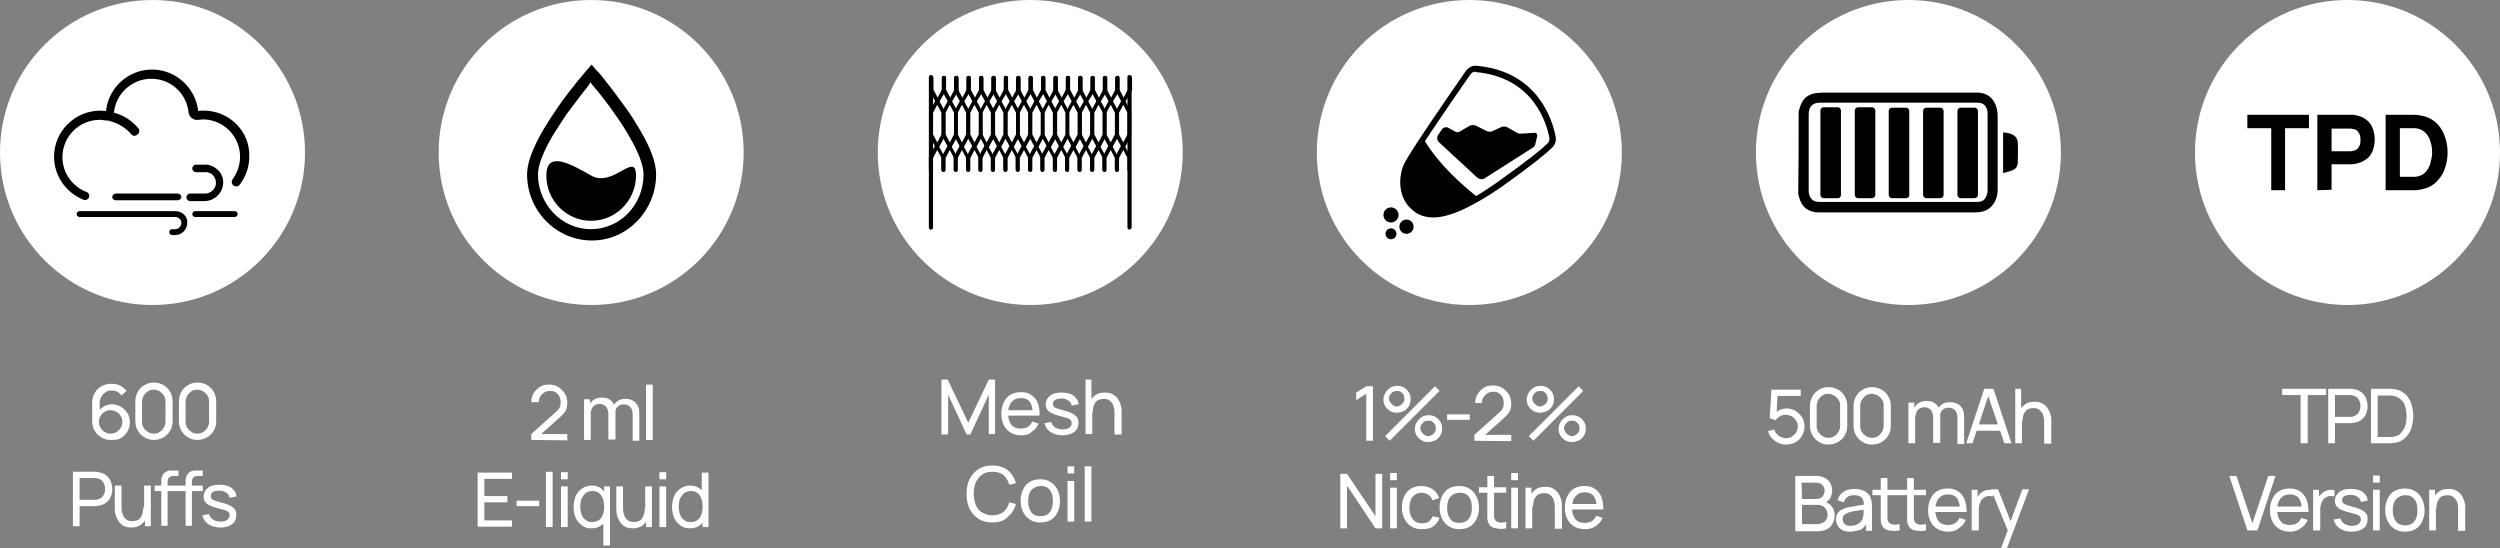 <?xml version="1.0" encoding="utf-8"?>
<!-- Generator: Adobe Illustrator 25.2.3, SVG Export Plug-In . SVG Version: 6.00 Build 0)  -->
<svg version="1.1" id="图层_1" xmlns="http://www.w3.org/2000/svg" xmlns:xlink="http://www.w3.org/1999/xlink" x="0px" y="0px"
	 viewBox="0 0 596.7 130.9" style="enable-background:new 0 0 596.7 130.9;" xml:space="preserve">
<rect x="0" y="0" width="596.7" height="130.9" fill="#808080" stroke="none"/>
<style type="text/css">
	.st0{fill:#FFFFFF;}
</style>
<g>
	<g>
		<path class="st0" d="M224.7,103.6v-13h1.5l4.9,10.3l4.9-10.3h1.5v13H236v-9.4l-4.4,9.5h-0.9l-4.4-9.5v9.5h-1.6V103.6z"/>
		<path class="st0" d="M243.8,103.9c-1,0-1.8-0.2-2.5-0.6s-1.3-1-1.7-1.8c-0.4-0.8-0.6-1.6-0.6-2.7s0.2-2,0.6-2.8s0.9-1.4,1.6-1.8
			s1.5-0.6,2.5-0.6s1.8,0.2,2.5,0.7s1.2,1.1,1.5,1.9s0.5,1.8,0.4,3h-1.6v-0.6c0-1.2-0.3-2.1-0.7-2.7c-0.5-0.6-1.2-0.9-2.1-0.9
			c-1,0-1.7,0.3-2.3,1c-0.5,0.6-0.8,1.5-0.8,2.7c0,1.1,0.3,2,0.8,2.7c0.5,0.6,1.3,0.9,2.2,0.9c0.6,0,1.2-0.1,1.7-0.4
			s0.8-0.7,1.1-1.3l1.5,0.5c-0.4,0.9-0.9,1.5-1.7,2C245.6,103.7,244.8,103.9,243.8,103.9z M240.2,99.2v-1.3h7.2v1.3H240.2z"/>
		<path class="st0" d="M253.6,103.9c-1.2,0-2.1-0.3-2.9-0.8c-0.7-0.5-1.2-1.2-1.4-2.1l1.6-0.3c0.1,0.5,0.4,0.9,0.9,1.3
			c0.5,0.3,1.1,0.5,1.8,0.5c0.7,0,1.2-0.1,1.6-0.4s0.6-0.7,0.6-1.1c0-0.3-0.1-0.5-0.2-0.7s-0.4-0.3-0.8-0.5c-0.4-0.1-1-0.3-1.8-0.5
			c-0.9-0.2-1.5-0.5-2-0.7s-0.8-0.5-1.1-0.9c-0.2-0.3-0.3-0.7-0.3-1.2c0-0.6,0.2-1.1,0.5-1.5s0.7-0.8,1.3-1c0.6-0.2,1.2-0.3,2-0.3
			c0.7,0,1.4,0.1,2,0.3c0.6,0.2,1.1,0.6,1.4,1c0.4,0.4,0.6,0.9,0.6,1.5l-1.6,0.3c-0.1-0.5-0.3-0.9-0.8-1.2c-0.4-0.3-1-0.5-1.6-0.5
			s-1.1,0.1-1.5,0.3c-0.4,0.2-0.6,0.6-0.6,1c0,0.2,0.1,0.4,0.2,0.6s0.4,0.3,0.8,0.5c0.4,0.1,1,0.3,1.7,0.5c0.9,0.2,1.5,0.5,2,0.7
			c0.5,0.3,0.8,0.6,1.1,0.9c0.2,0.3,0.3,0.8,0.3,1.3c0,0.9-0.3,1.7-1,2.2C255.7,103.6,254.8,103.9,253.6,103.9z"/>
		<path class="st0" d="M259.1,103.6v-13h1.4v7.2h0.2v5.8H259.1z M266,103.6v-4.9c0-0.5,0-0.9-0.1-1.3s-0.2-0.8-0.4-1.1
			c-0.2-0.3-0.5-0.6-0.8-0.8c-0.3-0.2-0.8-0.3-1.3-0.3c-0.4,0-0.8,0.1-1.1,0.2c-0.3,0.1-0.6,0.3-0.8,0.6c-0.2,0.3-0.4,0.6-0.5,1
			s-0.2,0.9-0.2,1.5l-1.1-0.3c0-0.9,0.2-1.8,0.5-2.4c0.3-0.7,0.8-1.2,1.4-1.6s1.3-0.5,2.2-0.5c0.6,0,1.2,0.1,1.6,0.3
			c0.4,0.2,0.8,0.5,1.1,0.8s0.5,0.7,0.7,1.1s0.3,0.8,0.4,1.2c0.1,0.4,0.1,0.8,0.1,1.2v5.4H266V103.6z"/>
		<path class="st0" d="M236.8,124.7c-1.3,0-2.4-0.3-3.3-0.9s-1.6-1.4-2.1-2.4s-0.7-2.2-0.7-3.5s0.2-2.5,0.7-3.5s1.2-1.8,2.1-2.4
			s2-0.9,3.3-0.9c1.5,0,2.7,0.4,3.7,1.1c1,0.8,1.6,1.8,2,3.1l-1.6,0.4c-0.3-1-0.7-1.7-1.4-2.3c-0.7-0.6-1.6-0.8-2.7-0.8
			c-1,0-1.8,0.2-2.4,0.7c-0.6,0.4-1.1,1-1.5,1.8c-0.3,0.8-0.5,1.7-0.5,2.7s0.2,1.9,0.5,2.7c0.3,0.8,0.8,1.4,1.5,1.8s1.5,0.7,2.4,0.7
			c1.1,0,2-0.3,2.7-0.8c0.7-0.6,1.1-1.3,1.4-2.3l1.6,0.4c-0.4,1.3-1,2.3-2,3.1C239.6,124.4,238.3,124.7,236.8,124.7z"/>
		<path class="st0" d="M248.3,124.7c-1,0-1.8-0.2-2.5-0.7c-0.7-0.4-1.2-1-1.6-1.8s-0.6-1.7-0.6-2.7s0.2-1.9,0.6-2.7
			c0.4-0.8,0.9-1.4,1.6-1.8s1.5-0.6,2.5-0.6s1.8,0.2,2.5,0.7c0.7,0.4,1.2,1,1.6,1.8s0.6,1.7,0.6,2.7s-0.2,1.9-0.6,2.7
			c-0.4,0.8-0.9,1.4-1.6,1.8S249.3,124.7,248.3,124.7z M248.3,123.2c1,0,1.8-0.3,2.3-1s0.7-1.5,0.7-2.6s-0.2-2-0.7-2.6
			c-0.5-0.7-1.2-1-2.2-1c-0.7,0-1.2,0.2-1.7,0.5c-0.4,0.3-0.8,0.7-1,1.3c-0.2,0.5-0.3,1.2-0.3,1.9c0,1.1,0.3,2,0.8,2.6
			C246.6,122.9,247.3,123.2,248.3,123.2z"/>
		<path class="st0" d="M254.8,113v-1.7h1.6v1.7H254.8z M254.8,124.5v-9.7h1.6v9.7H254.8z"/>
		<path class="st0" d="M258.9,124.5v-13.2h1.6v13.2H258.9z"/>
	</g>
	<g>
		<circle class="st0" cx="245.9" cy="36.4" r="36.4"/>
		<g>
			<g>
				<g>
					<path d="M222.2,54.8c-0.3,0-0.5-0.2-0.5-0.5V18.4c0-0.3,0.2-0.5,0.5-0.5s0.5,0.2,0.5,0.5v35.9
						C222.7,54.6,222.5,54.8,222.2,54.8z"/>
				</g>
				<g>
					<g>
						<path d="M223.7,35.9l-1.9-3.5v-5.7l1.9-3.5l1.9,3.5v5.7L223.7,35.9z M222.7,32.1l1,1.9l1-1.9v-5.2l-1-1.9l-1,1.9V32.1z"/>
					</g>
					<g>
						<path d="M223.7,25.1l-1.9-3.5v-3c0-0.3,0.2-0.5,0.5-0.5s0.5,0.2,0.5,0.5v2.8l1,1.9l1-1.9v-2.8c0-0.3,0.2-0.5,0.5-0.5
							s0.5,0.2,0.5,0.5v3L223.7,25.1z"/>
					</g>
					<g>
						<path d="M225.2,41c-0.3,0-0.5-0.2-0.5-0.5v-2.8l-1-1.9l-1,1.9v2.8c0,0.3-0.2,0.5-0.5,0.5s-0.5-0.2-0.5-0.5v-3l1.9-3.5l1.9,3.5
							v3C225.7,40.8,225.5,41,225.2,41z"/>
					</g>
					<g>
						<path d="M226.7,35.9l-1.9-3.5v-5.7l1.9-3.5l1.9,3.5v5.7L226.7,35.9z M225.7,32.1l1,1.9l1-1.9v-5.2l-1-1.9l-1,1.9V32.1z"/>
					</g>
					<g>
						<path d="M226.7,25.1l-1.9-3.5v-3c0-0.3,0.2-0.5,0.5-0.5s0.5,0.2,0.5,0.5v2.8l1,1.9l1-1.9v-2.8c0-0.3,0.2-0.5,0.5-0.5
							s0.5,0.2,0.5,0.5v3L226.7,25.1z"/>
					</g>
					<g>
						<path d="M228.2,41c-0.3,0-0.5-0.2-0.5-0.5v-2.8l-1-1.9l-1,1.9v2.8c0,0.3-0.2,0.5-0.5,0.5s-0.5-0.2-0.5-0.5v-3l1.9-3.5l1.9,3.5
							v3C228.6,40.8,228.4,41,228.2,41z"/>
					</g>
					<g>
						<path d="M229.6,35.9l-1.9-3.5v-5.7l1.9-3.5l1.9,3.5v5.7L229.6,35.9z M228.6,32.1l1,1.9l1-1.9v-5.2l-1-1.9l-1,1.9V32.1z"/>
					</g>
					<g>
						<path d="M229.6,25.1l-1.9-3.5v-3c0-0.3,0.2-0.5,0.5-0.5s0.5,0.2,0.5,0.5v2.8l1,1.9l1-1.9v-2.8c0-0.3,0.2-0.5,0.5-0.5
							s0.5,0.2,0.5,0.5v3L229.6,25.1z"/>
					</g>
					<g>
						<path d="M231.1,41c-0.3,0-0.5-0.2-0.5-0.5v-2.8l-1-1.9l-1,1.9v2.8c0,0.3-0.2,0.5-0.5,0.5s-0.5-0.2-0.5-0.5v-3l1.9-3.5l1.9,3.5
							v3C231.6,40.8,231.4,41,231.1,41z"/>
					</g>
					<g>
						<path d="M232.6,35.9l-1.9-3.5v-5.7l1.9-3.5l1.9,3.5v5.7L232.6,35.9z M231.6,32.1l1,1.9l1-1.9v-5.2l-1-1.9l-1,1.9V32.1z"/>
					</g>
					<g>
						<path d="M232.6,25.1l-1.9-3.5v-3c0-0.3,0.2-0.5,0.5-0.5s0.5,0.2,0.5,0.5v2.8l1,1.9l1-1.9v-2.8c0-0.3,0.2-0.5,0.5-0.5
							s0.5,0.2,0.5,0.5v3L232.6,25.1z"/>
					</g>
					<g>
						<path d="M234.1,41c-0.3,0-0.5-0.2-0.5-0.5v-2.8l-1-1.9l-1,1.9v2.8c0,0.3-0.2,0.5-0.5,0.5s-0.5-0.2-0.5-0.5v-3l1.9-3.5l1.9,3.5
							v3C234.5,40.8,234.3,41,234.1,41z"/>
					</g>
					<g>
						<path d="M235.6,35.9l-1.9-3.5v-5.7l1.9-3.5l1.9,3.5v5.7L235.6,35.9z M234.5,32.1l1,1.9l1-1.9v-5.2l-1-1.9l-1,1.9V32.1z"/>
					</g>
					<g>
						<path d="M235.6,25.1l-1.9-3.5v-3c0-0.3,0.2-0.5,0.5-0.5s0.5,0.2,0.5,0.5v2.8l1,1.9l1-1.9v-2.8c0-0.3,0.2-0.5,0.5-0.5
							s0.5,0.2,0.5,0.5v3L235.6,25.1z"/>
					</g>
					<g>
						<path d="M237,41c-0.3,0-0.5-0.2-0.5-0.5v-2.8l-1-1.9l-1,1.9v2.8c0,0.3-0.2,0.5-0.5,0.5s-0.5-0.2-0.5-0.5v-3l1.9-3.5l1.9,3.5v3
							C237.5,40.8,237.3,41,237,41z"/>
					</g>
					<g>
						<path d="M238.5,35.9l-1.9-3.5v-5.7l1.9-3.5l1.9,3.5v5.7L238.5,35.9z M237.5,32.1l1,1.9l1-1.9v-5.2l-1-1.9l-1,1.9V32.1z"/>
					</g>
					<g>
						<path d="M238.5,25.1l-1.9-3.5v-3c0-0.3,0.2-0.5,0.5-0.5s0.5,0.2,0.5,0.5v2.8l1,1.9l1-1.9v-2.8c0-0.3,0.2-0.5,0.5-0.5
							s0.5,0.2,0.5,0.5v3L238.5,25.1z"/>
					</g>
					<g>
						<path d="M240,41c-0.3,0-0.5-0.2-0.5-0.5v-2.8l-1-1.9l-1,1.9v2.8c0,0.3-0.2,0.5-0.5,0.5s-0.5-0.2-0.5-0.5v-3l1.9-3.5l1.9,3.5v3
							C240.5,40.8,240.2,41,240,41z"/>
					</g>
					<g>
						<path d="M241.5,35.9l-1.9-3.5v-5.7l1.9-3.5l1.9,3.5v5.7L241.5,35.9z M240.5,32.1l1,1.9l1-1.9v-5.2l-1-1.9l-1,1.9V32.1z"/>
					</g>
					<g>
						<path d="M241.5,25.1l-1.9-3.5v-3c0-0.3,0.2-0.5,0.5-0.5s0.5,0.2,0.5,0.5v2.8l1,1.9l1-1.9v-2.8c0-0.3,0.2-0.5,0.5-0.5
							s0.5,0.2,0.5,0.5v3L241.5,25.1z"/>
					</g>
					<g>
						<path d="M243,41c-0.3,0-0.5-0.2-0.5-0.5v-2.8l-1-1.9l-1,1.9v2.8c0,0.3-0.2,0.5-0.5,0.5s-0.5-0.2-0.5-0.5v-3l1.9-3.5l1.9,3.5v3
							C243.4,40.8,243.2,41,243,41z"/>
					</g>
					<g>
						<path d="M244.4,35.9l-1.9-3.5v-5.7l1.9-3.5l1.9,3.5v5.7L244.4,35.9z M243.4,32.1l1,1.9l1-1.9v-5.2l-1-1.9l-1,1.9V32.1z"/>
					</g>
					<g>
						<path d="M244.4,25.1l-1.9-3.5v-3c0-0.3,0.2-0.5,0.5-0.5s0.5,0.2,0.5,0.5v2.8l1,1.9l1-1.9v-2.8c0-0.3,0.2-0.5,0.5-0.5
							s0.5,0.2,0.5,0.5v3L244.4,25.1z"/>
					</g>
					<g>
						<path d="M245.9,41c-0.3,0-0.5-0.2-0.5-0.5v-2.8l-1-1.9l-1,1.9v2.8c0,0.3-0.2,0.5-0.5,0.5s-0.5-0.2-0.5-0.5v-3l1.9-3.5l1.9,3.5
							v3C246.4,40.8,246.2,41,245.9,41z"/>
					</g>
					<g>
						<path d="M247.4,35.9l-1.9-3.5v-5.7l1.9-3.5l1.9,3.5v5.7L247.4,35.9z M246.4,32.1l1,1.9l1-1.9v-5.2l-1-1.9l-1,1.9V32.1z"/>
					</g>
					<g>
						<path d="M247.4,25.1l-1.9-3.5v-3c0-0.3,0.2-0.5,0.5-0.5s0.5,0.2,0.5,0.5v2.8l1,1.9l1-1.9v-2.8c0-0.3,0.2-0.5,0.5-0.5
							s0.5,0.2,0.5,0.5v3L247.4,25.1z"/>
					</g>
					<g>
						<path d="M248.9,41c-0.3,0-0.5-0.2-0.5-0.5v-2.8l-1-1.9l-1,1.9v2.8c0,0.3-0.2,0.5-0.5,0.5s-0.5-0.2-0.5-0.5v-3l1.9-3.5l1.9,3.5
							v3C249.3,40.8,249.1,41,248.9,41z"/>
					</g>
					<g>
						<path d="M250.4,35.9l-1.9-3.5v-5.7l1.9-3.5l1.9,3.5v5.7L250.4,35.9z M249.3,32.1l1,1.9l1-1.9v-5.2l-1-1.9l-1,1.9V32.1z"/>
					</g>
					<g>
						<path d="M250.4,25.1l-1.9-3.5v-3c0-0.3,0.2-0.5,0.5-0.5s0.5,0.2,0.5,0.5v2.8l1,1.9l1-1.9v-2.8c0-0.3,0.2-0.5,0.5-0.5
							s0.5,0.2,0.5,0.5v3L250.4,25.1z"/>
					</g>
					<g>
						<path d="M251.8,41c-0.3,0-0.5-0.2-0.5-0.5v-2.8l-1-1.9l-1,1.9v2.8c0,0.3-0.2,0.5-0.5,0.5s-0.5-0.2-0.5-0.5v-3l1.9-3.5l1.9,3.5
							v3C252.3,40.8,252.1,41,251.8,41z"/>
					</g>
					<g>
						<path d="M253.3,35.9l-1.9-3.5v-5.7l1.9-3.5l1.9,3.5v5.7L253.3,35.9z M252.3,32.1l1,1.9l1-1.9v-5.2l-1-1.9l-1,1.9V32.1z"/>
					</g>
					<g>
						<path d="M253.3,25.1l-1.9-3.5v-3c0-0.3,0.2-0.5,0.5-0.5s0.5,0.2,0.5,0.5v2.8l1,1.9l1-1.9v-2.8c0-0.3,0.2-0.5,0.5-0.5
							s0.5,0.2,0.5,0.5v3L253.3,25.1z"/>
					</g>
					<g>
						<path d="M254.8,41c-0.3,0-0.5-0.2-0.5-0.5v-2.8l-1-1.9l-1,1.9v2.8c0,0.3-0.2,0.5-0.5,0.5s-0.5-0.2-0.5-0.5v-3l1.9-3.5l1.9,3.5
							v3C255.2,40.8,255,41,254.8,41z"/>
					</g>
					<g>
						<path d="M256.3,35.9l-1.9-3.5v-5.7l1.9-3.5l1.9,3.5v5.7L256.3,35.9z M255.2,32.1l1,1.9l1-1.9v-5.2l-1-1.9l-1,1.9V32.1z"/>
					</g>
					<g>
						<path d="M256.3,25.1l-1.9-3.5v-3c0-0.3,0.2-0.5,0.5-0.5s0.5,0.2,0.5,0.5v2.8l1,1.9l1-1.9v-2.8c0-0.3,0.2-0.5,0.5-0.5
							s0.5,0.2,0.5,0.5v3L256.3,25.1z"/>
					</g>
					<g>
						<path d="M257.7,41c-0.3,0-0.5-0.2-0.5-0.5v-2.8l-1-1.9l-1,1.9v2.8c0,0.3-0.2,0.5-0.5,0.5s-0.5-0.2-0.5-0.5v-3l1.9-3.5l1.9,3.5
							v3C258.2,40.8,258,41,257.7,41z"/>
					</g>
					<g>
						<path d="M259.2,35.9l-1.9-3.5v-5.7l1.9-3.5l1.9,3.5v5.7L259.2,35.9z M258.2,32.1l1,1.9l1-1.9v-5.2l-1-1.9l-1,1.9V32.1z"/>
					</g>
					<g>
						<path d="M259.2,25.1l-1.9-3.5v-3c0-0.3,0.2-0.5,0.5-0.5s0.5,0.2,0.5,0.5v2.8l1,1.9l1-1.9v-2.8c0-0.3,0.2-0.5,0.5-0.5
							s0.5,0.2,0.5,0.5v3L259.2,25.1z"/>
					</g>
					<g>
						<path d="M260.7,41c-0.3,0-0.5-0.2-0.5-0.5v-2.8l-1-1.9l-1,1.9v2.8c0,0.3-0.2,0.5-0.5,0.5s-0.5-0.2-0.5-0.5v-3l1.9-3.5l1.9,3.5
							v3C261.2,40.8,261,41,260.7,41z"/>
					</g>
					<g>
						<path d="M262.2,35.9l-1.9-3.5v-5.7l1.9-3.5l1.9,3.5v5.7L262.2,35.9z M261.2,32.1l1,1.9l1-1.9v-5.2l-1-1.9l-1,1.9V32.1z"/>
					</g>
					<g>
						<path d="M262.2,25.1l-1.9-3.5v-3c0-0.3,0.2-0.5,0.5-0.5s0.5,0.2,0.5,0.5v2.8l1,1.9l1-1.9v-2.8c0-0.3,0.2-0.5,0.5-0.5
							s0.5,0.2,0.5,0.5v3L262.2,25.1z"/>
					</g>
					<g>
						<path d="M263.7,41c-0.3,0-0.5-0.2-0.5-0.5v-2.8l-1-1.9l-1,1.9v2.8c0,0.3-0.2,0.5-0.5,0.5s-0.5-0.2-0.5-0.5v-3l1.9-3.5l1.9,3.5
							v3C264.1,40.8,263.9,41,263.7,41z"/>
					</g>
					<g>
						<path d="M265.1,35.9l-1.9-3.5v-5.7l1.9-3.5l1.9,3.5v5.7L265.1,35.9z M264.1,32.1l1,1.9l1-1.9v-5.2l-1-1.9l-1,1.9V32.1z"/>
					</g>
					<g>
						<path d="M265.1,25.1l-1.9-3.5v-3c0-0.3,0.2-0.5,0.5-0.5s0.5,0.2,0.5,0.5v2.8l1,1.9l1-1.9v-2.8c0-0.3,0.2-0.5,0.5-0.5
							s0.5,0.2,0.5,0.5v3L265.1,25.1z"/>
					</g>
					<g>
						<path d="M266.6,41c-0.3,0-0.5-0.2-0.5-0.5v-2.8l-1-1.9l-1,1.9v2.8c0,0.3-0.2,0.5-0.5,0.5s-0.5-0.2-0.5-0.5v-3L265,34l1.9,3.5
							v3C267.1,40.8,266.9,41,266.6,41z"/>
					</g>
					<g>
						<path d="M268.1,35.9l-1.9-3.5v-5.7l1.9-3.5l1.9,3.5v5.7L268.1,35.9z M267.1,32.1l1,1.9l1-1.9v-5.2l-1-1.9l-1,1.9V32.1z"/>
					</g>
					<g>
						<path d="M268.1,25.1l-1.9-3.5v-3c0-0.3,0.2-0.5,0.5-0.5s0.5,0.2,0.5,0.5v2.8l1,1.9l1-1.9v-2.8c0-0.3,0.2-0.5,0.5-0.5
							s0.5,0.2,0.5,0.5v3L268.1,25.1z"/>
					</g>
					<g>
						<path d="M269.6,41c-0.3,0-0.5-0.2-0.5-0.5v-2.8l-1-1.9l-1,1.9v2.8c0,0.3-0.2,0.5-0.5,0.5s-0.5-0.2-0.5-0.5v-3L268,34l1.9,3.5
							v3C270,40.8,269.8,41,269.6,41z"/>
					</g>
				</g>
			</g>
			<g>
				<path d="M269.6,54.8c-0.3,0-0.5-0.2-0.5-0.5V18.4c0-0.3,0.2-0.5,0.5-0.5s0.5,0.2,0.5,0.5v35.9C270,54.6,269.8,54.8,269.6,54.8z"
					/>
			</g>
		</g>
	</g>
	<g>
		<path class="st0" d="M426.3,106.1c-0.7,0-1.3-0.1-1.9-0.4c-0.6-0.3-1.1-0.7-1.5-1.1s-0.7-1-0.9-1.7l1.5-0.4
			c0.1,0.4,0.3,0.8,0.6,1.1c0.3,0.3,0.6,0.6,1,0.7c0.4,0.2,0.8,0.3,1.2,0.3c0.5,0,1-0.1,1.4-0.4s0.8-0.6,1-1s0.4-0.9,0.4-1.4
			s-0.1-1-0.4-1.4c-0.3-0.4-0.6-0.8-1-1s-0.9-0.4-1.4-0.4c-0.6,0-1.1,0.1-1.5,0.4c-0.4,0.2-0.7,0.5-1,0.9l-1.4-0.5l0.4-6.8h7v1.5
			h-6.2l0.7-0.7l-0.3,5.4l-0.4-0.5c0.4-0.4,0.8-0.7,1.3-0.9c0.5-0.2,1-0.3,1.5-0.3c0.8,0,1.5,0.2,2.2,0.6c0.6,0.4,1.1,0.9,1.5,1.5
			s0.6,1.4,0.6,2.2c0,0.8-0.2,1.5-0.6,2.2c-0.4,0.7-0.9,1.2-1.6,1.6C427.9,105.9,427.1,106.1,426.3,106.1z"/>
		<path class="st0" d="M436.4,106.1c-0.8,0-1.6-0.2-2.2-0.6c-0.7-0.4-1.2-0.9-1.6-1.6c-0.4-0.7-0.6-1.4-0.6-2.2v-4.8
			c0-0.8,0.2-1.6,0.6-2.3c0.4-0.7,0.9-1.2,1.6-1.6c0.7-0.4,1.4-0.6,2.2-0.6s1.6,0.2,2.3,0.6s1.2,0.9,1.6,1.6
			c0.4,0.7,0.6,1.4,0.6,2.3v4.8c0,0.8-0.2,1.6-0.6,2.2c-0.4,0.7-0.9,1.2-1.6,1.6S437.3,106.1,436.4,106.1z M436.4,104.5
			c0.5,0,1-0.1,1.4-0.4c0.4-0.2,0.7-0.6,1-1c0.2-0.4,0.4-0.9,0.4-1.4v-4.9c0-0.5-0.1-1-0.4-1.4c-0.2-0.4-0.6-0.7-1-1
			c-0.4-0.2-0.9-0.4-1.4-0.4s-1,0.1-1.4,0.4c-0.4,0.2-0.7,0.6-1,1c-0.2,0.4-0.4,0.9-0.4,1.4v4.9c0,0.5,0.1,1,0.4,1.4
			c0.2,0.4,0.6,0.7,1,1C435.5,104.4,435.9,104.5,436.4,104.5z"/>
		<path class="st0" d="M446.8,106.1c-0.8,0-1.6-0.2-2.2-0.6c-0.7-0.4-1.2-0.9-1.6-1.6c-0.4-0.7-0.6-1.4-0.6-2.2v-4.8
			c0-0.8,0.2-1.6,0.6-2.3c0.4-0.7,0.9-1.2,1.6-1.6c0.7-0.4,1.4-0.6,2.2-0.6s1.6,0.2,2.3,0.6s1.2,0.9,1.6,1.6
			c0.4,0.7,0.6,1.4,0.6,2.3v4.8c0,0.8-0.2,1.6-0.6,2.2c-0.4,0.7-0.9,1.2-1.6,1.6C448.4,105.9,447.7,106.1,446.8,106.1z M446.8,104.5
			c0.5,0,1-0.1,1.4-0.4c0.4-0.2,0.7-0.6,1-1c0.2-0.4,0.4-0.9,0.4-1.4v-4.9c0-0.5-0.1-1-0.4-1.4c-0.2-0.4-0.6-0.7-1-1
			c-0.4-0.2-0.9-0.4-1.4-0.4s-1,0.1-1.4,0.4c-0.4,0.2-0.7,0.6-1,1c-0.2,0.4-0.4,0.9-0.4,1.4v4.9c0,0.5,0.1,1,0.4,1.4
			c0.2,0.4,0.6,0.7,1,1C445.9,104.4,446.3,104.5,446.8,104.5z"/>
		<path class="st0" d="M455.5,105.8v-9.7h1.4v2.6h0.2v7.1H455.5z M461.4,105.8v-6.2c0-0.7-0.2-1.3-0.6-1.8c-0.4-0.4-0.9-0.6-1.5-0.6
			s-1.1,0.2-1.5,0.6s-0.6,1-0.6,1.7l-0.8-0.5c0-0.6,0.2-1.2,0.5-1.7s0.7-0.9,1.2-1.2c0.5-0.3,1.1-0.4,1.8-0.4s1.2,0.1,1.7,0.4
			s0.9,0.7,1.1,1.2c0.3,0.5,0.4,1.1,0.4,1.8v6.6h-1.7V105.8z M467.2,105.8v-6.2c0-0.7-0.2-1.3-0.6-1.7c-0.4-0.4-0.9-0.6-1.5-0.6
			c-0.4,0-0.7,0.1-1,0.2c-0.3,0.2-0.6,0.4-0.8,0.8s-0.3,0.8-0.3,1.4l-0.9-0.3c0-0.7,0.1-1.3,0.4-1.8c0.3-0.5,0.7-0.9,1.2-1.2
			s1.1-0.4,1.8-0.4c1,0,1.8,0.3,2.4,0.9c0.6,0.6,0.9,1.4,0.9,2.5v6.6h-1.6V105.8z"/>
		<path class="st0" d="M469.3,105.8l4.3-13h2.2l4.3,13h-1.7l-4.1-12h0.5l-4,12H469.3z M471.4,102.8v-1.5h6.7v1.5H471.4z"/>
		<path class="st0" d="M481,105.8v-13h1.4v7.2h0.2v5.8H481z M487.9,105.8v-4.9c0-0.5,0-0.9-0.1-1.3s-0.2-0.8-0.4-1.1
			c-0.2-0.3-0.5-0.6-0.8-0.8c-0.3-0.2-0.8-0.3-1.3-0.3c-0.4,0-0.8,0.1-1.1,0.2s-0.6,0.3-0.8,0.6c-0.2,0.3-0.4,0.6-0.5,1
			s-0.2,0.9-0.2,1.5l-1.1-0.3c0-0.9,0.2-1.8,0.5-2.4c0.3-0.7,0.8-1.2,1.4-1.6c0.6-0.4,1.3-0.5,2.2-0.5c0.6,0,1.2,0.1,1.6,0.3
			c0.4,0.2,0.8,0.5,1.1,0.8s0.5,0.7,0.7,1.1s0.3,0.8,0.4,1.2c0.1,0.4,0.1,0.8,0.1,1.2v5.4h-1.7V105.8z"/>
		<path class="st0" d="M428.5,126.6v-13h5.1c0.8,0,1.4,0.2,2,0.5s1,0.7,1.3,1.3c0.3,0.5,0.4,1.1,0.4,1.7c0,0.7-0.2,1.3-0.5,1.9
			c-0.4,0.5-0.9,0.9-1.5,1.1v-0.4c0.8,0.2,1.5,0.6,1.9,1.2c0.5,0.6,0.7,1.3,0.7,2.1c0,0.8-0.2,1.4-0.5,2s-0.8,1-1.3,1.3
			c-0.6,0.3-1.3,0.5-2.1,0.5h-5.5V126.6z M430.1,119.1h3.4c0.4,0,0.7-0.1,1-0.2c0.3-0.2,0.6-0.4,0.7-0.7c0.2-0.3,0.3-0.7,0.3-1.1
			c0-0.6-0.2-1-0.6-1.4s-0.9-0.5-1.5-0.5H430L430.1,119.1L430.1,119.1z M430.1,125.1h3.6c0.5,0,0.9-0.1,1.3-0.3
			c0.4-0.2,0.7-0.4,0.9-0.8c0.2-0.3,0.3-0.7,0.3-1.2c0-0.4-0.1-0.8-0.3-1.2c-0.2-0.3-0.5-0.6-0.8-0.8c-0.4-0.2-0.8-0.3-1.2-0.3h-3.8
			V125.1z"/>
		<path class="st0" d="M441.5,126.9c-0.7,0-1.3-0.1-1.8-0.4s-0.9-0.6-1.1-1.1c-0.2-0.4-0.4-0.9-0.4-1.4s0.1-1,0.3-1.3
			c0.2-0.4,0.5-0.7,0.8-0.9s0.8-0.4,1.3-0.6c0.5-0.1,1-0.2,1.6-0.3c0.6-0.1,1.2-0.2,1.7-0.3s1.1-0.2,1.6-0.2l-0.6,0.3
			c0-0.9-0.2-1.5-0.5-1.9c-0.4-0.4-1-0.6-1.9-0.6c-0.6,0-1.1,0.1-1.5,0.4s-0.8,0.7-0.9,1.3l-1.5-0.5c0.2-0.9,0.7-1.5,1.4-2
			s1.6-0.7,2.7-0.7c0.9,0,1.6,0.2,2.3,0.5c0.6,0.3,1.1,0.8,1.4,1.4c0.1,0.3,0.2,0.6,0.3,1c0,0.4,0.1,0.7,0.1,1.1v6h-1.4v-2.3
			l0.3,0.2c-0.4,0.8-0.9,1.4-1.5,1.8C443.2,126.7,442.4,126.9,441.5,126.9z M441.7,125.5c0.6,0,1.1-0.1,1.5-0.3s0.8-0.5,1-0.8
			c0.3-0.3,0.4-0.7,0.5-1.1c0.1-0.3,0.1-0.6,0.1-1s0-0.7,0-0.9l0.6,0.2c-0.5,0.1-1,0.1-1.5,0.2s-1,0.1-1.4,0.2
			c-0.5,0.1-0.9,0.2-1.2,0.3c-0.3,0.1-0.5,0.2-0.7,0.3c-0.2,0.1-0.4,0.3-0.6,0.5s-0.2,0.5-0.2,0.8s0.1,0.5,0.2,0.8
			c0.1,0.2,0.3,0.4,0.6,0.6C440.9,125.5,441.3,125.5,441.7,125.5z"/>
		<path class="st0" d="M446.9,118.2v-1.3h6.5v1.3H446.9z M453.4,126.6c-0.6,0.1-1.1,0.2-1.7,0.1s-1.1-0.1-1.5-0.3
			c-0.4-0.2-0.8-0.5-1-1c-0.2-0.4-0.3-0.8-0.3-1.2c0-0.4,0-0.8,0-1.3v-8.8h1.6v8.7c0,0.4,0,0.7,0,1s0.1,0.5,0.2,0.7
			c0.2,0.4,0.6,0.6,1,0.7c0.5,0.1,1,0,1.7-0.1V126.6z M453.2,118.2v-1.3h6.5v1.3H453.2z M459.7,126.6c-0.6,0.1-1.1,0.2-1.7,0.1
			c-0.6,0-1.1-0.1-1.5-0.3s-0.8-0.5-1-1c-0.2-0.4-0.3-0.8-0.3-1.2c0-0.4,0-0.8,0-1.3v-8.8h1.6v8.7c0,0.4,0,0.7,0,1s0.1,0.5,0.2,0.7
			c0.2,0.4,0.6,0.6,1,0.7c0.5,0.1,1,0,1.7-0.1V126.6z"/>
		<path class="st0" d="M465,126.9c-1,0-1.8-0.2-2.5-0.6s-1.3-1-1.7-1.8s-0.6-1.6-0.6-2.7s0.2-2,0.6-2.8c0.4-0.8,0.9-1.4,1.6-1.8
			s1.5-0.6,2.5-0.6s1.8,0.2,2.5,0.7s1.2,1.1,1.5,1.9s0.5,1.8,0.5,3h-1.6v-0.6c0-1.2-0.3-2.1-0.7-2.7c-0.5-0.6-1.2-0.9-2.1-0.9
			c-1,0-1.7,0.3-2.3,1c-0.5,0.6-0.8,1.5-0.8,2.7c0,1.1,0.3,2,0.8,2.7c0.5,0.6,1.2,0.9,2.2,0.9c0.6,0,1.2-0.1,1.7-0.4
			s0.8-0.7,1.1-1.3l1.5,0.5c-0.4,0.9-0.9,1.5-1.7,2C466.8,126.7,466,126.9,465,126.9z M461.4,122.2v-1.3h7.2v1.3H461.4z"/>
		<path class="st0" d="M470.6,126.6v-9.7h1.4v2.4l-0.2-0.3c0.1-0.3,0.3-0.6,0.5-0.8c0.2-0.3,0.4-0.5,0.6-0.6
			c0.3-0.2,0.5-0.4,0.9-0.5c0.3-0.1,0.6-0.2,1-0.2c0.3,0,0.6,0,0.9,0.1v1.5c-0.3-0.1-0.7-0.1-1.1-0.1c-0.4,0-0.8,0.2-1.1,0.4
			c-0.3,0.2-0.6,0.5-0.7,0.8c-0.2,0.3-0.3,0.7-0.4,1c-0.1,0.4-0.1,0.7-0.1,1.1v4.9L470.6,126.6L470.6,126.6z"/>
		<path class="st0" d="M477.6,130.9l1.9-5.1v1.5l-4.3-10.5h1.7l3.3,8.4h-0.6l3.1-8.4h1.6l-5.3,14.1H477.6z"/>
	</g>
	<g>
		<path class="st0" d="M549.1,105.8V94.3h-4.4v-1.5h10.5v1.5h-4.4v11.5H549.1z"/>
		<path class="st0" d="M555.7,105.8v-13h5.1c0.1,0,0.3,0,0.5,0s0.3,0,0.5,0.1c0.7,0.1,1.3,0.3,1.8,0.7c0.5,0.4,0.8,0.8,1.1,1.4
			c0.2,0.6,0.4,1.2,0.4,1.9c0,0.7-0.1,1.3-0.4,1.9c-0.2,0.6-0.6,1-1.1,1.4s-1.1,0.6-1.8,0.7c-0.2,0-0.3,0-0.5,0.1s-0.3,0-0.5,0h-3.5
			v4.8H555.7z M557.3,99.5h3.5c0.1,0,0.2,0,0.4,0s0.3,0,0.4-0.1c0.4-0.1,0.7-0.3,1-0.5c0.3-0.3,0.5-0.6,0.6-0.9s0.2-0.7,0.2-1.1
			s-0.1-0.7-0.2-1.1c-0.1-0.3-0.3-0.6-0.6-0.9s-0.6-0.4-1-0.5c-0.1,0-0.3-0.1-0.4-0.1c-0.1,0-0.3,0-0.4,0h-3.5V99.5z"/>
		<path class="st0" d="M565.9,105.8v-13h4c0.1,0,0.4,0,0.7,0s0.6,0,0.9,0.1c1,0.1,1.8,0.5,2.5,1.1s1.2,1.4,1.5,2.3s0.5,1.9,0.5,3
			s-0.2,2.1-0.5,3s-0.9,1.7-1.5,2.3c-0.7,0.6-1.5,1-2.5,1.1c-0.3,0-0.6,0.1-1,0.1c-0.3,0-0.6,0-0.7,0H565.9z M567.5,104.3h2.4
			c0.2,0,0.5,0,0.8,0s0.5,0,0.7-0.1c0.7-0.1,1.3-0.4,1.7-0.9s0.8-1,1-1.7s0.3-1.4,0.3-2.2c0-0.8-0.1-1.6-0.3-2.3
			c-0.2-0.7-0.5-1.3-1-1.7s-1-0.7-1.7-0.9c-0.2,0-0.5-0.1-0.7-0.1s-0.5,0-0.8,0h-2.4V104.3z"/>
		<path class="st0" d="M536.4,126.6l-4.3-13h1.7l3.8,11.3l3.8-11.3h1.7l-4.3,13H536.4z"/>
		<path class="st0" d="M546.6,126.9c-1,0-1.8-0.2-2.5-0.6s-1.3-1-1.7-1.8s-0.6-1.6-0.6-2.7s0.2-2,0.6-2.8c0.4-0.8,0.9-1.4,1.6-1.8
			s1.5-0.6,2.5-0.6s1.8,0.2,2.5,0.7s1.2,1.1,1.5,1.9s0.5,1.8,0.5,3h-1.6v-0.6c0-1.2-0.3-2.1-0.7-2.7c-0.5-0.6-1.2-0.9-2.1-0.9
			c-1,0-1.7,0.3-2.3,1c-0.5,0.6-0.8,1.5-0.8,2.7c0,1.1,0.3,2,0.8,2.7c0.5,0.6,1.2,0.9,2.2,0.9c0.6,0,1.2-0.1,1.7-0.4
			s0.8-0.7,1.1-1.3l1.5,0.5c-0.4,0.9-0.9,1.5-1.7,2C548.4,126.7,547.5,126.9,546.6,126.9z M543,122.2v-1.3h7.2v1.3H543z"/>
		<path class="st0" d="M552.1,126.6v-9.7h1.4v2.4l-0.2-0.3c0.1-0.3,0.3-0.6,0.5-0.8c0.2-0.3,0.4-0.5,0.6-0.6
			c0.3-0.2,0.5-0.4,0.9-0.5c0.3-0.1,0.6-0.2,1-0.2c0.3,0,0.6,0,0.9,0.1v1.5c-0.3-0.1-0.7-0.1-1.1-0.1c-0.4,0-0.8,0.2-1.1,0.4
			c-0.3,0.2-0.6,0.5-0.7,0.8c-0.2,0.3-0.3,0.7-0.4,1c-0.1,0.4-0.1,0.7-0.1,1.1v4.9L552.1,126.6L552.1,126.6z"/>
		<path class="st0" d="M561.3,126.9c-1.2,0-2.1-0.3-2.9-0.8c-0.7-0.5-1.2-1.2-1.4-2.1l1.6-0.3c0.1,0.5,0.4,0.9,0.9,1.3
			c0.5,0.3,1.1,0.5,1.8,0.5s1.2-0.1,1.6-0.4c0.4-0.3,0.6-0.7,0.6-1.1c0-0.3-0.1-0.5-0.2-0.7c-0.1-0.2-0.4-0.3-0.8-0.5
			c-0.4-0.1-1-0.3-1.8-0.5c-0.9-0.2-1.5-0.5-2-0.7s-0.8-0.5-1.1-0.9c-0.2-0.3-0.3-0.7-0.3-1.2c0-0.6,0.2-1.1,0.5-1.5s0.7-0.8,1.3-1
			s1.2-0.3,2-0.3c0.7,0,1.4,0.1,2,0.3c0.6,0.2,1.1,0.6,1.4,1c0.4,0.4,0.6,0.9,0.6,1.5l-1.6,0.3c-0.1-0.5-0.3-0.9-0.8-1.2
			c-0.4-0.3-1-0.5-1.6-0.5s-1.1,0.1-1.5,0.3s-0.6,0.6-0.6,1c0,0.2,0.1,0.4,0.2,0.6c0.1,0.2,0.4,0.3,0.8,0.5c0.4,0.1,1,0.3,1.7,0.5
			c0.9,0.2,1.5,0.5,2,0.7c0.5,0.3,0.8,0.6,1.1,0.9c0.2,0.3,0.3,0.8,0.3,1.3c0,0.9-0.3,1.7-1,2.2
			C563.4,126.6,562.5,126.9,561.3,126.9z"/>
		<path class="st0" d="M566.4,115.2v-1.7h1.6v1.7H566.4z M566.4,126.6v-9.7h1.6v9.7H566.4z"/>
		<path class="st0" d="M574,126.9c-1,0-1.8-0.2-2.5-0.7c-0.7-0.4-1.2-1-1.6-1.8c-0.4-0.8-0.6-1.7-0.6-2.7s0.2-1.9,0.6-2.7
			c0.4-0.8,0.9-1.4,1.6-1.8c0.7-0.4,1.5-0.6,2.5-0.6s1.8,0.2,2.5,0.7c0.7,0.4,1.2,1,1.6,1.8c0.4,0.8,0.6,1.7,0.6,2.7
			s-0.2,1.9-0.6,2.7s-0.9,1.4-1.6,1.8S575,126.9,574,126.9z M574,125.4c1,0,1.8-0.3,2.3-1s0.7-1.5,0.7-2.6s-0.2-2-0.7-2.6
			c-0.5-0.7-1.2-1-2.2-1c-0.7,0-1.2,0.2-1.7,0.5c-0.4,0.3-0.8,0.7-1,1.3c-0.2,0.5-0.3,1.2-0.3,1.9c0,1.1,0.3,2,0.8,2.6
			C572.3,125,573,125.4,574,125.4z"/>
		<path class="st0" d="M579.8,126.6v-9.7h1.4v2.6h0.2v7.1H579.8z M586.7,126.6v-4.9c0-0.5,0-0.9-0.1-1.3s-0.2-0.8-0.4-1.1
			c-0.2-0.3-0.5-0.6-0.8-0.8c-0.3-0.2-0.8-0.3-1.3-0.3c-0.4,0-0.8,0.1-1.1,0.2s-0.6,0.3-0.8,0.6c-0.2,0.3-0.4,0.6-0.5,1
			s-0.2,0.9-0.2,1.5l-1.1-0.3c0-0.9,0.2-1.8,0.5-2.4c0.3-0.7,0.8-1.2,1.4-1.6c0.6-0.4,1.3-0.5,2.2-0.5c0.6,0,1.2,0.1,1.6,0.3
			c0.4,0.2,0.8,0.5,1.1,0.8s0.5,0.7,0.7,1.1s0.3,0.8,0.4,1.2c0.1,0.4,0.1,0.8,0.1,1.2v5.4h-1.7V126.6z"/>
	</g>
	<g>
		<circle class="st0" cx="560.3" cy="36.4" r="36.4"/>
		<g>
			<path d="M542.1,45.4V30.6h-5.7v-3.2h14.7v3.2h-5.7v14.8H542.1z"/>
			<path d="M553.1,45.4v-18h7.6c0.2,0,0.4,0,0.7,0s0.6,0,0.8,0.1c1.1,0.2,1.9,0.5,2.6,1.1c0.7,0.5,1.2,1.2,1.5,2s0.5,1.7,0.5,2.7
				s-0.2,1.9-0.5,2.7c-0.3,0.8-0.8,1.5-1.5,2s-1.6,0.9-2.6,1.1c-0.2,0-0.5,0.1-0.8,0.1s-0.5,0-0.7,0h-4.2v6.1L553.1,45.4L553.1,45.4
				z M556.5,36.1h4c0.2,0,0.4,0,0.6,0c0.2,0,0.4-0.1,0.6-0.1c0.5-0.1,0.8-0.3,1.1-0.6c0.2-0.3,0.4-0.6,0.5-1s0.1-0.7,0.1-1
				s0-0.7-0.1-1c-0.1-0.4-0.3-0.7-0.5-1s-0.6-0.5-1.1-0.6c-0.2,0-0.4-0.1-0.6-0.1c-0.2,0-0.4,0-0.6,0h-4V36.1z"/>
			<path d="M569.4,45.4v-18h5.8c0.1,0,0.4,0,0.9,0c0.4,0,0.9,0,1.3,0.1c1.5,0.2,2.7,0.7,3.7,1.5s1.8,1.9,2.3,3.2
				c0.5,1.3,0.8,2.7,0.8,4.2s-0.3,2.9-0.8,4.2c-0.5,1.3-1.3,2.3-2.3,3.2c-1,0.8-2.2,1.3-3.7,1.5c-0.4,0.1-0.8,0.1-1.3,0.1
				c-0.4,0-0.7,0-0.9,0L569.4,45.4L569.4,45.4z M572.8,42.2h2.4c0.2,0,0.5,0,0.9,0s0.7,0,1-0.1c0.8-0.2,1.4-0.5,1.9-1.1
				s0.9-1.3,1.1-2.1c0.2-0.8,0.4-1.6,0.4-2.5s-0.1-1.7-0.4-2.6c-0.2-0.8-0.6-1.5-1.1-2c-0.5-0.6-1.1-0.9-1.9-1.1
				c-0.3-0.1-0.7-0.1-1-0.1c-0.4,0-0.7,0-0.9,0h-2.4V42.2z"/>
		</g>
	</g>
	<g>
		<circle class="st0" cx="455.5" cy="36.4" r="36.4"/>
		<g>
			<g>
				<g>
					<path d="M429.3,26.6c0.2-0.7,0.4-1.4,0.7-2c0.7-1.5,2-2.2,3.6-2.4c0.5,0,1-0.1,1.5-0.1c12.3,0,24.6,0,36.9,0
						c2.2,0,3.9,1.3,4.5,3.5c0.2,0.7,0.3,1.4,0.3,2.1c0,5.8,0,11.7,0,17.5c0,1.3-0.3,2.5-1.1,3.6c-1.1,1.5-2.6,1.9-4.4,1.9
						c-5,0-10,0-15.1,0c-7.2,0-14.4,0-21.6,0c-0.7,0-1.4,0-2-0.2c-2-0.5-2.9-2-3.3-3.9c0-0.1-0.1-0.2-0.1-0.3
						C429.3,39.7,429.3,33.1,429.3,26.6z M453.1,24.5c-6.2,0-12.4,0-18.6,0c-1.9,0-2.8,0.9-2.8,2.8c0,2.4,0,4.9,0,7.3
						c0,3.7,0,7.3,0,11c0,1.2,0.7,2.3,1.7,2.5c0.4,0.1,0.8,0.1,1.2,0.1c12.3,0,24.5,0,36.8,0c0.3,0,0.6,0,0.8,0
						c0.9-0.1,1.6-0.5,1.9-1.4c0.2-0.5,0.3-1,0.3-1.5c0-1.7,0-3.3,0-5c0-4.3,0-8.7,0-13c0-1.4-0.5-2.4-1.6-2.7
						c-0.4-0.1-0.9-0.1-1.3-0.1C465.4,24.5,459.3,24.5,453.1,24.5z"/>
				</g>
				<g>
					<path d="M478.1,41.3c0-3.4,0-6.5,0-9.7c1.1,0.1,2.3,0.3,3,1.1c0.3,0.3,0.5,0.9,0.5,1.4c0.1,1.5,0,3.1,0,4.6
						c0,0.9-0.4,1.6-1.2,1.9C479.7,40.9,478.9,41.1,478.1,41.3z"/>
				</g>
				<path d="M438.6,47.3h-3.3c-0.5,0-0.8-0.4-0.8-0.8V26.4c0-0.5,0.4-0.8,0.8-0.8h3.3c0.5,0,0.8,0.4,0.8,0.8v20.1
					C439.4,47,439.1,47.3,438.6,47.3z"/>
				<path d="M446.8,47.3h-3.3c-0.5,0-0.8-0.4-0.8-0.8V26.4c0-0.5,0.4-0.8,0.8-0.8h3.3c0.5,0,0.8,0.4,0.8,0.8v20.1
					C447.6,47,447.2,47.3,446.8,47.3z"/>
				<path d="M454.9,47.3h-3.3c-0.5,0-0.8-0.4-0.8-0.8v-20c0-0.5,0.4-0.8,0.8-0.8h3.3c0.5,0,0.8,0.4,0.8,0.8v20
					C455.8,46.9,455.4,47.3,454.9,47.3z"/>
				<path d="M463.1,47.3h-3.3c-0.5,0-0.8-0.4-0.8-0.8v-20c0-0.5,0.4-0.8,0.8-0.8h3.3c0.5,0,0.8,0.4,0.8,0.8v20
					C463.9,46.9,463.6,47.3,463.1,47.3z"/>
				<path d="M471.3,47.3H468c-0.5,0-0.8-0.4-0.8-0.8v-20c0-0.5,0.4-0.8,0.8-0.8h3.3c0.5,0,0.8,0.4,0.8,0.8v20
					C472.1,46.9,471.7,47.3,471.3,47.3z"/>
			</g>
		</g>
	</g>
	<g>
		<path class="st0" d="M26.4,105c-0.8,0-1.6-0.2-2.2-0.6c-0.7-0.4-1.2-0.9-1.6-1.6c-0.4-0.7-0.6-1.5-0.6-2.3v-4.3
			c0-0.9,0.2-1.7,0.6-2.4c0.4-0.7,0.9-1.2,1.6-1.6c0.7-0.4,1.5-0.6,2.4-0.6c0.7,0,1.4,0.1,2,0.4s1.1,0.7,1.6,1.3L29,94.4
			c-0.3-0.4-0.6-0.7-1-0.9c-0.4-0.2-0.9-0.3-1.3-0.3c-0.6,0-1.1,0.1-1.5,0.4s-0.8,0.6-1,1.1c-0.3,0.4-0.4,0.9-0.4,1.4v2.6l-0.4-0.4
			c0.4-0.5,0.9-1,1.4-1.3c0.6-0.3,1.2-0.5,1.9-0.5c0.8,0,1.5,0.2,2.2,0.6c0.6,0.4,1.1,0.9,1.5,1.5s0.6,1.4,0.6,2.2s-0.2,1.5-0.6,2.2
			c-0.4,0.7-0.9,1.2-1.6,1.6S27.2,105,26.4,105z M26.4,103.5c0.5,0,1-0.1,1.4-0.4c0.4-0.2,0.8-0.6,1-1c0.3-0.4,0.4-0.9,0.4-1.4
			s-0.1-1-0.4-1.4c-0.2-0.4-0.6-0.8-1-1s-0.9-0.4-1.4-0.4s-1,0.1-1.4,0.4c-0.4,0.2-0.8,0.6-1,1c-0.3,0.4-0.4,0.9-0.4,1.4
			s0.1,1,0.4,1.4c0.2,0.4,0.6,0.8,1,1C25.4,103.4,25.9,103.5,26.4,103.5z"/>
		<path class="st0" d="M36.7,105c-0.8,0-1.6-0.2-2.2-0.6c-0.7-0.4-1.2-0.9-1.6-1.6c-0.4-0.7-0.6-1.4-0.6-2.2v-4.8
			c0-0.8,0.2-1.6,0.6-2.3c0.4-0.7,0.9-1.2,1.6-1.6c0.7-0.4,1.4-0.6,2.2-0.6s1.6,0.2,2.3,0.6s1.2,0.9,1.6,1.6
			c0.4,0.7,0.6,1.4,0.6,2.3v4.8c0,0.8-0.2,1.6-0.6,2.2c-0.4,0.7-0.9,1.2-1.6,1.6C38.3,104.8,37.5,105,36.7,105z M36.7,103.5
			c0.5,0,1-0.1,1.4-0.4c0.4-0.2,0.7-0.6,1-1c0.2-0.4,0.4-0.9,0.4-1.4v-4.9c0-0.5-0.1-1-0.4-1.4c-0.2-0.4-0.6-0.7-1-1
			c-0.4-0.2-0.9-0.4-1.4-0.4s-1,0.1-1.4,0.4c-0.4,0.2-0.7,0.6-1,1c-0.2,0.4-0.4,0.9-0.4,1.4v4.9c0,0.5,0.1,1,0.4,1.4
			c0.2,0.4,0.6,0.7,1,1S36.2,103.5,36.7,103.5z"/>
		<path class="st0" d="M47.1,105c-0.8,0-1.6-0.2-2.2-0.6c-0.7-0.4-1.2-0.9-1.6-1.6c-0.4-0.7-0.6-1.4-0.6-2.2v-4.8
			c0-0.8,0.2-1.6,0.6-2.3c0.4-0.7,0.9-1.2,1.6-1.6c0.7-0.4,1.4-0.6,2.2-0.6s1.6,0.2,2.3,0.6s1.2,0.9,1.6,1.6
			c0.4,0.7,0.6,1.4,0.6,2.3v4.8c0,0.8-0.2,1.6-0.6,2.2c-0.4,0.7-0.9,1.2-1.6,1.6C48.6,104.8,47.9,105,47.1,105z M47.1,103.5
			c0.5,0,1-0.1,1.4-0.4c0.4-0.2,0.7-0.6,1-1c0.2-0.4,0.4-0.9,0.4-1.4v-4.9c0-0.5-0.1-1-0.4-1.4c-0.2-0.4-0.6-0.7-1-1
			c-0.4-0.2-0.9-0.4-1.4-0.4s-1,0.1-1.4,0.4c-0.4,0.2-0.7,0.6-1,1c-0.2,0.4-0.4,0.9-0.4,1.4v4.9c0,0.5,0.1,1,0.4,1.4
			c0.2,0.4,0.6,0.7,1,1S46.6,103.5,47.1,103.5z"/>
		<path class="st0" d="M17.4,125.6v-13h5.1c0.1,0,0.3,0,0.5,0s0.3,0,0.5,0.1c0.7,0.1,1.3,0.3,1.8,0.7c0.5,0.4,0.8,0.8,1.1,1.4
			c0.2,0.6,0.4,1.2,0.4,1.9s-0.1,1.3-0.4,1.9c-0.2,0.6-0.6,1-1.1,1.4s-1.1,0.6-1.8,0.7c-0.2,0-0.3,0-0.5,0.1c-0.2,0-0.3,0-0.5,0H19
			v4.8H17.4z M19,119.3h3.5c0.1,0,0.2,0,0.4,0c0.1,0,0.3,0,0.4-0.1c0.4-0.1,0.8-0.3,1-0.5c0.3-0.3,0.5-0.6,0.6-0.9s0.2-0.7,0.2-1.1
			s-0.1-0.7-0.2-1.1c-0.1-0.3-0.3-0.6-0.6-0.9s-0.6-0.4-1-0.5c-0.1,0-0.3-0.1-0.4-0.1c-0.1,0-0.3,0-0.4,0H19V119.3z"/>
		<path class="st0" d="M31.3,125.9c-0.6,0-1.2-0.1-1.6-0.3c-0.5-0.2-0.8-0.5-1.1-0.8s-0.5-0.7-0.7-1.1s-0.3-0.8-0.4-1.2
			c-0.1-0.4-0.1-0.8-0.1-1.2v-5.4H29v4.9c0,0.5,0,0.9,0.1,1.3s0.2,0.8,0.4,1.2c0.2,0.3,0.5,0.6,0.8,0.8c0.3,0.2,0.8,0.3,1.3,0.3
			c0.4,0,0.8-0.1,1.1-0.2s0.6-0.3,0.8-0.6c0.2-0.3,0.4-0.6,0.5-1s0.2-0.9,0.2-1.5l1.1,0.3c0,0.9-0.2,1.7-0.5,2.4
			c-0.3,0.7-0.8,1.2-1.4,1.6C32.9,125.7,32.2,125.9,31.3,125.9z M34.6,125.6V123h-0.2v-7.1H36v9.7H34.6z"/>
		<path class="st0" d="M36.9,117.2v-1.3h5.8v1.3H36.9z M38.5,125.6v-10.3c0-0.3,0-0.5,0-0.8s0.1-0.5,0.2-0.8
			c0.1-0.3,0.2-0.5,0.4-0.7s0.5-0.4,0.7-0.5c0.3-0.1,0.5-0.2,0.8-0.2s0.5,0,0.8,0h1.2v1.3h-1.1c-0.5,0-0.8,0.1-1.1,0.3
			c-0.2,0.2-0.4,0.6-0.4,1.1v10.5h-1.5V125.6z M42.6,117.2v-1.3h5.8v1.3H42.6z M44.3,125.6v-10.3c0-0.3,0-0.5,0-0.8s0.1-0.5,0.2-0.8
			c0.1-0.3,0.2-0.5,0.4-0.7s0.5-0.4,0.7-0.5c0.3-0.1,0.5-0.2,0.8-0.2s0.5,0,0.8,0h1.2v1.3h-1.1c-0.5,0-0.8,0.1-1.1,0.3
			c-0.2,0.2-0.4,0.6-0.4,1.1v10.5h-1.5V125.6z"/>
		<path class="st0" d="M52.6,125.9c-1.2,0-2.1-0.3-2.9-0.8c-0.7-0.5-1.2-1.2-1.4-2.1l1.6-0.3c0.1,0.5,0.4,0.9,0.9,1.3
			c0.5,0.3,1.1,0.5,1.8,0.5s1.2-0.1,1.6-0.4c0.4-0.3,0.6-0.7,0.6-1.1c0-0.3-0.1-0.5-0.2-0.7c-0.1-0.2-0.4-0.3-0.8-0.5
			c-0.4-0.1-1-0.3-1.8-0.5c-0.9-0.2-1.5-0.5-2-0.7s-0.8-0.5-1.1-0.9c-0.2-0.3-0.3-0.7-0.3-1.2c0-0.6,0.2-1.1,0.5-1.5s0.7-0.8,1.3-1
			s1.2-0.3,2-0.3c0.7,0,1.4,0.1,2,0.3c0.6,0.2,1.1,0.6,1.4,1c0.4,0.4,0.6,0.9,0.6,1.5l-1.6,0.3c-0.1-0.5-0.3-0.9-0.8-1.2
			c-0.4-0.3-1-0.5-1.6-0.5s-1.1,0.1-1.5,0.3s-0.6,0.6-0.6,1c0,0.2,0.1,0.4,0.2,0.6c0.1,0.2,0.4,0.3,0.8,0.5c0.4,0.1,1,0.3,1.7,0.5
			c0.9,0.2,1.5,0.5,2,0.7c0.5,0.3,0.8,0.6,1.1,0.9c0.2,0.3,0.3,0.8,0.3,1.3c0,0.9-0.3,1.7-1,2.2C54.8,125.6,53.9,125.9,52.6,125.9z"
			/>
	</g>
	<g>
		<circle class="st0" cx="36.4" cy="36.4" r="36.4"/>
		<g>
			<path d="M48.6,26.4c-0.4,0-0.9,0-1.3,0.1c-0.6-5.5-5.3-9.9-11-9.9s-10.4,4.3-11,9.9c-0.4,0-0.8-0.1-1.3-0.1
				c-6.1,0-11.1,4.9-11.1,11c0,4.7,3,8.7,7.1,10.3c0.6,0.2,1.3-0.3,1.3-0.9v-0.1c0-0.4-0.3-0.8-0.7-0.9c-3.3-1.3-5.7-4.5-5.7-8.3
				c0-4.9,4-8.9,8.9-8.9c0.3,0,0.7,0,1,0.1l1.1,0.1c0.1,0,0.2,0,0.3,0.1c2,0.5,3.8,1.6,5.2,3.2c0.3,0.4,0.9,0.4,1.3,0.1l0.1-0.1
				c0.5-0.3,0.6-1,0.2-1.5c-1.5-1.8-3.5-3.1-5.8-3.7v-0.1c0.5-4.5,4.3-8,8.9-8c4.6,0,8.4,3.4,8.9,8l0,0c0.1,1.1,1.2,2,2.3,1.8h0.1
				c0.4,0,0.7-0.1,1-0.1c4.9,0,8.9,4,8.9,8.9c0,2-0.7,3.9-1.8,5.4c-0.1,0.2-0.2,0.4-0.2,0.6c0,1,1.3,1.5,1.9,0.7
				c1.4-1.8,2.3-4.2,2.3-6.7C59.7,31.3,54.7,26.4,48.6,26.4L48.6,26.4z"/>
			<path d="M53.2,42.7c-0.3-1.6-1.7-2.9-3.3-3.3c-0.2-0.1-0.5-0.1-0.7-0.1h-2.4c-0.5,0-0.9,0.4-0.9,0.9s0.4,0.9,0.9,0.9h2.4
				c0.2,0,0.4,0,0.6,0.1c0.8,0.2,1.4,0.9,1.6,1.6c0.6,1.8-0.8,3.4-2.5,3.4h-3.5c-0.5,0-0.9,0.4-0.9,0.9s0.4,0.9,0.9,0.9h3.5
				C51.6,47.9,53.7,45.5,53.2,42.7L53.2,42.7z M42.4,46.2H27.7c-0.5,0-0.9,0.4-0.9,0.8c0,0.5,0.4,0.8,0.9,0.8h14.7
				c0.5,0,0.9-0.4,0.9-0.8S42.9,46.2,42.4,46.2L42.4,46.2z M41.9,50.4L41.9,50.4H19c-0.4,0-0.7,0.3-0.7,0.7c0,0.4,0.3,0.7,0.7,0.7
				h22.8c0.8,0,1.5,0.6,1.5,1.4s-0.7,1.5-1.5,1.5h-0.7c-0.4,0-0.7,0.3-0.7,0.7c0,0.4,0.3,0.7,0.7,0.7h0.7c1.6,0,2.9-1.3,2.9-3
				C44.8,51.7,43.5,50.4,41.9,50.4L41.9,50.4z M56,50.4h-9.4c-0.4,0-0.7,0.3-0.7,0.7c0,0.4,0.3,0.7,0.7,0.7H56
				c0.4,0,0.7-0.3,0.7-0.7C56.8,50.7,56.4,50.4,56,50.4L56,50.4z"/>
		</g>
	</g>
	<g>
		<path class="st0" d="M126.8,105v-1.4l5.8-5.2c0.5-0.4,0.8-0.8,1-1.2c0.2-0.4,0.2-0.8,0.2-1.2c0-0.5-0.1-1-0.3-1.4
			c-0.2-0.4-0.5-0.7-0.9-1c-0.4-0.2-0.8-0.3-1.3-0.3s-1,0.1-1.4,0.4c-0.4,0.2-0.7,0.6-1,1c-0.2,0.4-0.3,0.8-0.3,1.3h-1.8
			c0-0.8,0.2-1.5,0.6-2.2c0.4-0.6,0.9-1.1,1.5-1.5c0.7-0.4,1.4-0.5,2.2-0.5c0.8,0,1.5,0.2,2.2,0.6c0.6,0.4,1.1,0.9,1.5,1.5
			s0.6,1.4,0.6,2.2c0,0.6-0.1,1.1-0.2,1.5s-0.4,0.8-0.7,1.1c-0.3,0.4-0.7,0.7-1.1,1.1l-4.8,4.3l-0.2-0.5h7v1.5L126.8,105L126.8,105z
			"/>
		<path class="st0" d="M139.4,105v-9.7h1.4v2.6h0.2v7.1H139.4z M145.2,105v-6.2c0-0.7-0.2-1.3-0.6-1.8c-0.4-0.4-0.9-0.6-1.5-0.6
			s-1.1,0.2-1.5,0.6s-0.6,1-0.6,1.7l-0.8-0.5c0-0.6,0.2-1.2,0.5-1.7s0.7-0.9,1.2-1.2c0.5-0.3,1.1-0.4,1.8-0.4c0.7,0,1.2,0.1,1.7,0.4
			s0.9,0.7,1.1,1.2c0.3,0.5,0.4,1.1,0.4,1.8v6.6h-1.7V105z M151,105v-6.2c0-0.7-0.2-1.3-0.6-1.7c-0.4-0.4-0.9-0.6-1.5-0.6
			c-0.4,0-0.7,0.1-1,0.2c-0.3,0.2-0.6,0.4-0.8,0.8c-0.2,0.4-0.3,0.8-0.3,1.4l-0.8-0.3c0-0.7,0.1-1.3,0.4-1.8s0.7-0.9,1.2-1.2
			c0.5-0.3,1.1-0.4,1.7-0.4c1,0,1.8,0.3,2.4,0.9s0.9,1.4,0.9,2.5v6.6H151V105z"/>
		<path class="st0" d="M154.2,105V91.8h1.6V105H154.2z"/>
		<path class="st0" d="M114,125.8v-13h8.2v1.5h-6.6v4.1h5.5v1.5h-5.5v4.3h6.6v1.5H114V125.8z"/>
		<path class="st0" d="M123.3,120.8v-1.3h5.4v1.3H123.3z"/>
		<path class="st0" d="M130.3,125.8v-13.2h1.6v13.2H130.3z"/>
		<path class="st0" d="M133.9,114.4v-1.7h1.6v1.7H133.9z M133.9,125.8v-9.7h1.6v9.7H133.9z"/>
		<path class="st0" d="M141.2,126.1c-0.9,0-1.7-0.2-2.3-0.7c-0.7-0.5-1.2-1.1-1.5-1.8c-0.3-0.8-0.5-1.6-0.5-2.6s0.2-1.8,0.5-2.6
			c0.4-0.8,0.9-1.4,1.5-1.8s1.4-0.7,2.3-0.7s1.7,0.2,2.3,0.7s1.1,1.1,1.4,1.8c0.3,0.8,0.5,1.7,0.5,2.6c0,1-0.2,1.8-0.5,2.6
			c-0.3,0.8-0.8,1.4-1.4,1.8C142.8,125.9,142.1,126.1,141.2,126.1z M141.4,124.6c0.7,0,1.2-0.2,1.6-0.5s0.7-0.7,0.9-1.3
			c0.2-0.6,0.3-1.2,0.3-1.9c0-0.7-0.1-1.4-0.3-1.9c-0.2-0.5-0.5-1-0.9-1.3s-0.9-0.5-1.6-0.5s-1.2,0.2-1.6,0.5s-0.7,0.8-1,1.3
			c-0.2,0.6-0.3,1.2-0.3,1.9c0,0.7,0.1,1.3,0.3,1.9c0.2,0.6,0.5,1,1,1.3C140.2,124.5,140.7,124.6,141.4,124.6z M144,130.2v-6.9h0.2
			v-7.2h1.4v14.1H144z"/>
		<path class="st0" d="M151,126.1c-0.6,0-1.2-0.1-1.6-0.3c-0.5-0.2-0.8-0.5-1.1-0.8c-0.3-0.3-0.5-0.7-0.7-1.1s-0.3-0.8-0.4-1.2
			c-0.1-0.4-0.1-0.8-0.1-1.2v-5.4h1.6v4.9c0,0.5,0,0.9,0.1,1.3s0.2,0.8,0.4,1.2c0.2,0.3,0.5,0.6,0.8,0.8c0.3,0.2,0.8,0.3,1.3,0.3
			c0.4,0,0.8-0.1,1.1-0.2c0.3-0.1,0.6-0.3,0.8-0.6c0.2-0.3,0.4-0.6,0.5-1s0.2-0.9,0.2-1.5l1.1,0.3c0,0.9-0.2,1.7-0.5,2.4
			c-0.3,0.7-0.8,1.2-1.4,1.6C152.5,125.9,151.8,126.1,151,126.1z M154.2,125.8v-2.6H154v-7.1h1.6v9.7H154.2z"/>
		<path class="st0" d="M157.4,114.4v-1.7h1.6v1.7H157.4z M157.4,125.8v-9.7h1.6v9.7H157.4z"/>
		<path class="st0" d="M164.7,126.1c-0.9,0-1.7-0.2-2.3-0.7c-0.7-0.5-1.2-1.1-1.5-1.8c-0.3-0.8-0.5-1.6-0.5-2.6s0.2-1.8,0.5-2.6
			c0.4-0.8,0.9-1.4,1.5-1.8s1.4-0.7,2.3-0.7s1.7,0.2,2.3,0.7c0.6,0.4,1.1,1.1,1.4,1.8c0.3,0.8,0.5,1.7,0.5,2.6c0,1-0.2,1.8-0.5,2.6
			c-0.3,0.8-0.8,1.4-1.4,1.8C166.3,125.9,165.6,126.1,164.7,126.1z M164.9,124.6c0.7,0,1.2-0.2,1.6-0.5s0.7-0.7,0.9-1.3
			c0.2-0.6,0.3-1.2,0.3-1.9c0-0.7-0.1-1.4-0.3-1.9c-0.2-0.5-0.5-1-0.9-1.3s-0.9-0.5-1.6-0.5s-1.2,0.2-1.6,0.5s-0.7,0.8-1,1.3
			c-0.2,0.6-0.3,1.2-0.3,1.9c0,0.7,0.1,1.3,0.3,1.9c0.2,0.6,0.5,1,1,1.3C163.7,124.5,164.2,124.6,164.9,124.6z M167.7,125.8v-7.2
			h-0.2v-5.8h1.6v13H167.7z"/>
	</g>
	<g>
		<circle class="st0" cx="141.1" cy="36.4" r="36.4"/>
		<g>
			<path d="M125.8,41.6c0-2.8,1.4-6.3,3.8-10.5c1-1.7,2.1-3.4,3.4-5.3c1.5-2.2,3.2-4.4,4.9-6.5c0.7-0.8,1.4-1.7,2.1-2.5l0.2-0.2
				l1-1.2l1,1.2l0.2,0.2c0.1,0.2,0.3,0.3,0.5,0.5c0.5,0.6,1.1,1.3,1.6,2c1.7,2.1,3.3,4.3,4.9,6.5c1.3,1.8,2.4,3.6,3.4,5.3
				c2.5,4.2,3.8,7.8,3.8,10.5c0,8.7-6.9,15.8-15.3,15.8C132.7,57.4,125.8,50.3,125.8,41.6 M140,21c-1.7,2.1-3.2,4.2-4.8,6.3
				c-1.2,1.8-2.3,3.5-3.3,5.1c-2.2,3.8-3.5,7-3.5,9.2c0,7.2,5.7,13.1,12.6,13.1c7,0,12.6-5.8,12.6-13.1c0-2.1-1.2-5.3-3.5-9.2
				c-0.9-1.6-2-3.3-3.3-5.1c-1.5-2.2-3.1-4.3-4.8-6.3c-0.4-0.5-0.8-0.9-1.1-1.4C140.8,20,140.4,20.5,140,21"/>
			<path d="M141.1,52.7c-5.9,0-10.7-4.8-10.7-10.8s5.6-2.9,10.7,0c5.2,3,10.7-6,10.7,0C151.8,47.8,147,52.7,141.1,52.7"/>
		</g>
	</g>
	<g>
		<path class="st0" d="M326.1,105.2V94l-2.4,1.5v-1.8l2.4-1.5h1.6v13H326.1z"/>
		<path class="st0" d="M333.4,98.5c-0.6,0-1.1-0.1-1.6-0.4s-0.9-0.7-1.2-1.2c-0.3-0.5-0.4-1-0.4-1.6s0.2-1.1,0.5-1.6
			s0.7-0.9,1.2-1.2c0.5-0.3,1-0.4,1.6-0.4s1.1,0.1,1.6,0.4s0.9,0.7,1.2,1.2s0.4,1,0.4,1.6s-0.2,1.1-0.4,1.6
			c-0.3,0.5-0.7,0.9-1.2,1.2C334.5,98.3,334,98.5,333.4,98.5z M331.7,105.2l-1.1-1.1l11.9-11.9l1.1,1.1L331.7,105.2z M333.4,97
			c0.3,0,0.6-0.1,0.9-0.3c0.3-0.2,0.5-0.4,0.7-0.7c0.2-0.3,0.2-0.6,0.2-0.9s-0.1-0.6-0.2-0.9c-0.2-0.3-0.4-0.5-0.7-0.7
			c-0.3-0.2-0.6-0.2-0.9-0.2s-0.6,0.1-0.9,0.2c-0.3,0.2-0.5,0.4-0.7,0.7c-0.2,0.3-0.3,0.6-0.3,0.9s0.1,0.6,0.3,0.9
			c0.2,0.3,0.4,0.5,0.7,0.7C332.7,97,333,97,333.4,97z M340.9,105.5c-0.6,0-1.1-0.1-1.6-0.4s-0.9-0.7-1.2-1.2
			c-0.3-0.5-0.4-1-0.4-1.6s0.2-1.1,0.5-1.6s0.7-0.9,1.2-1.2c0.5-0.3,1-0.4,1.6-0.4s1.1,0.1,1.6,0.4s0.9,0.7,1.2,1.2s0.4,1,0.4,1.6
			s-0.1,1.1-0.4,1.6s-0.7,0.9-1.2,1.2C342.1,105.3,341.5,105.5,340.9,105.5z M340.9,104.1c0.3,0,0.6-0.1,0.9-0.3
			c0.3-0.2,0.5-0.4,0.7-0.7c0.2-0.3,0.2-0.6,0.2-0.9s-0.1-0.6-0.2-0.9c-0.2-0.3-0.4-0.5-0.7-0.7c-0.3-0.2-0.6-0.2-0.9-0.2
			s-0.6,0.1-0.9,0.2c-0.3,0.2-0.5,0.4-0.7,0.7c-0.2,0.3-0.3,0.6-0.3,0.9s0.1,0.6,0.3,0.9c0.2,0.3,0.4,0.5,0.7,0.7
			C340.3,104,340.6,104.1,340.9,104.1z"/>
		<path class="st0" d="M345.4,100.2v-1.3h5.4v1.3H345.4z"/>
		<path class="st0" d="M351.9,105.2v-1.4l5.8-5.2c0.5-0.4,0.8-0.8,1-1.2s0.2-0.8,0.2-1.2c0-0.5-0.1-1-0.3-1.4
			c-0.2-0.4-0.5-0.7-0.9-1c-0.4-0.2-0.8-0.3-1.3-0.3s-1,0.1-1.4,0.4c-0.4,0.2-0.7,0.6-1,1c-0.2,0.4-0.3,0.8-0.3,1.3h-1.6
			c0-0.8,0.2-1.5,0.6-2.2c0.4-0.6,0.9-1.1,1.5-1.5c0.7-0.4,1.4-0.5,2.2-0.5c0.8,0,1.5,0.2,2.2,0.6c0.6,0.4,1.1,0.9,1.5,1.5
			s0.6,1.4,0.6,2.2c0,0.6-0.1,1.1-0.2,1.5s-0.4,0.8-0.7,1.1c-0.3,0.4-0.7,0.7-1.1,1.1l-4.8,4.3l-0.2-0.5h7v1.5L351.9,105.2
			L351.9,105.2z"/>
		<path class="st0" d="M367.6,98.5c-0.6,0-1.1-0.1-1.6-0.4s-0.9-0.7-1.2-1.2c-0.3-0.5-0.4-1-0.4-1.6s0.2-1.1,0.5-1.6
			s0.7-0.9,1.2-1.2c0.5-0.3,1-0.4,1.6-0.4s1.1,0.1,1.6,0.4s0.9,0.7,1.2,1.2c0.3,0.5,0.4,1,0.4,1.6s-0.1,1.1-0.4,1.6
			s-0.7,0.9-1.2,1.2C368.7,98.3,368.2,98.5,367.6,98.5z M366,105.2l-1.1-1.1l11.9-11.9l1.1,1.1L366,105.2z M367.6,97
			c0.3,0,0.6-0.1,0.9-0.3c0.3-0.2,0.5-0.4,0.7-0.7c0.2-0.3,0.2-0.6,0.2-0.9s-0.1-0.6-0.2-0.9c-0.2-0.3-0.4-0.5-0.7-0.7
			c-0.3-0.2-0.6-0.2-0.9-0.2s-0.6,0.1-0.9,0.2c-0.3,0.2-0.5,0.4-0.7,0.7c-0.2,0.3-0.3,0.6-0.3,0.9s0.1,0.6,0.3,0.9
			c0.2,0.3,0.4,0.5,0.7,0.7C367,97,367.3,97,367.6,97z M375.2,105.5c-0.6,0-1.1-0.1-1.6-0.4s-0.9-0.7-1.2-1.2s-0.4-1-0.4-1.6
			s0.2-1.1,0.5-1.6s0.7-0.9,1.2-1.2c0.5-0.3,1-0.4,1.6-0.4s1.1,0.1,1.6,0.4s0.9,0.7,1.2,1.2c0.3,0.5,0.4,1,0.4,1.6s-0.1,1.1-0.4,1.6
			s-0.7,0.9-1.2,1.2C376.3,105.3,375.8,105.5,375.2,105.5z M375.2,104.1c0.3,0,0.6-0.1,0.9-0.3c0.3-0.2,0.5-0.4,0.7-0.7
			c0.2-0.3,0.2-0.6,0.2-0.9s-0.1-0.6-0.2-0.9c-0.2-0.3-0.4-0.5-0.7-0.7c-0.3-0.2-0.6-0.2-0.9-0.2s-0.6,0.1-0.9,0.2
			c-0.3,0.2-0.5,0.4-0.7,0.7c-0.2,0.3-0.3,0.6-0.3,0.9s0.1,0.6,0.3,0.9c0.2,0.3,0.4,0.5,0.7,0.7C374.5,104,374.9,104.1,375.2,104.1z
			"/>
		<path class="st0" d="M319.9,126.1v-13h1.6l6.8,10.1v-10.1h1.6v13h-1.6l-6.8-10.2v10.2H319.9z"/>
		<path class="st0" d="M331.8,114.6v-1.7h1.6v1.7H331.8z M331.8,126.1v-9.7h1.6v9.7H331.8z"/>
		<path class="st0" d="M339.3,126.3c-1,0-1.8-0.2-2.5-0.7c-0.7-0.4-1.2-1-1.6-1.8s-0.6-1.7-0.6-2.7s0.2-1.9,0.6-2.7s0.9-1.4,1.6-1.8
			s1.5-0.6,2.5-0.6s1.9,0.3,2.7,0.8c0.7,0.5,1.2,1.2,1.5,2.1l-1.6,0.5c-0.2-0.6-0.5-1-1-1.3s-1-0.5-1.6-0.5c-0.7,0-1.2,0.2-1.6,0.5
			s-0.8,0.7-1,1.3c-0.2,0.5-0.3,1.2-0.3,1.9c0,1.1,0.3,2,0.8,2.6c0.5,0.7,1.2,1,2.2,1c0.6,0,1.2-0.1,1.6-0.4s0.7-0.7,1-1.3l1.6,0.4
			c-0.3,0.9-0.9,1.6-1.6,2.1S340.3,126.3,339.3,126.3z"/>
		<path class="st0" d="M348.3,126.3c-1,0-1.8-0.2-2.5-0.7c-0.7-0.4-1.2-1-1.6-1.8s-0.6-1.7-0.6-2.7s0.2-1.9,0.6-2.7
			c0.4-0.8,0.9-1.4,1.6-1.8s1.5-0.6,2.5-0.6s1.8,0.2,2.5,0.7c0.7,0.4,1.2,1,1.6,1.8s0.6,1.7,0.6,2.7s-0.2,1.9-0.6,2.7
			c-0.4,0.8-0.9,1.4-1.6,1.8S349.2,126.3,348.3,126.3z M348.3,124.8c1,0,1.8-0.3,2.3-1s0.7-1.5,0.7-2.6s-0.2-2-0.7-2.6
			c-0.5-0.7-1.2-1-2.2-1c-0.7,0-1.2,0.2-1.7,0.5c-0.4,0.3-0.8,0.7-1,1.3c-0.2,0.5-0.3,1.2-0.3,1.9c0,1.1,0.3,2,0.8,2.6
			C346.5,124.5,347.3,124.8,348.3,124.8z"/>
		<path class="st0" d="M353,117.6v-1.3h6.5v1.3H353z M359.5,126.1c-0.6,0.1-1.1,0.2-1.7,0.1s-1.1-0.1-1.5-0.3c-0.4-0.2-0.8-0.5-1-1
			c-0.2-0.4-0.3-0.8-0.3-1.2c0-0.4,0-0.8,0-1.3v-8.8h1.6v8.7c0,0.4,0,0.7,0,1s0.1,0.5,0.2,0.7c0.2,0.4,0.6,0.6,1,0.7
			c0.5,0.1,1,0,1.7-0.1L359.5,126.1L359.5,126.1z"/>
		<path class="st0" d="M360.7,114.6v-1.7h1.6v1.7H360.7z M360.7,126.1v-9.7h1.6v9.7H360.7z"/>
		<path class="st0" d="M364.1,126.1v-9.7h1.4v2.6h0.2v7.1H364.1z M371.1,126.1v-4.9c0-0.5,0-0.9-0.1-1.3s-0.2-0.8-0.4-1.1
			c-0.2-0.3-0.5-0.6-0.8-0.8c-0.3-0.2-0.8-0.3-1.3-0.3c-0.4,0-0.8,0.1-1.1,0.2c-0.3,0.1-0.6,0.3-0.8,0.6c-0.2,0.3-0.4,0.6-0.5,1
			s-0.2,0.9-0.2,1.5l-1.1-0.3c0-0.9,0.2-1.8,0.5-2.4c0.3-0.7,0.8-1.2,1.4-1.6s1.3-0.5,2.2-0.5c0.6,0,1.2,0.1,1.6,0.3
			c0.4,0.2,0.8,0.5,1.1,0.8c0.3,0.3,0.5,0.7,0.7,1.1s0.3,0.8,0.4,1.2c0.1,0.4,0.1,0.8,0.1,1.2v5.4h-1.7V126.1z"/>
		<path class="st0" d="M378.3,126.3c-1,0-1.8-0.2-2.5-0.6s-1.3-1-1.7-1.8c-0.4-0.8-0.6-1.6-0.6-2.7s0.2-2,0.6-2.8s0.9-1.4,1.6-1.8
			s1.5-0.6,2.5-0.6s1.8,0.2,2.5,0.7s1.2,1.1,1.5,1.9s0.5,1.8,0.5,3h-1.6v-0.5c0-1.2-0.3-2.1-0.7-2.7c-0.5-0.6-1.2-0.9-2.1-0.9
			c-1,0-1.7,0.3-2.3,1c-0.5,0.6-0.8,1.5-0.8,2.7c0,1.1,0.3,2,0.8,2.7c0.5,0.6,1.2,0.9,2.2,0.9c0.6,0,1.2-0.1,1.7-0.4
			s0.8-0.7,1.1-1.3l1.5,0.5c-0.4,0.9-0.9,1.5-1.7,2C380.1,126.1,379.2,126.3,378.3,126.3z M374.7,121.6v-1.3h7.2v1.3H374.7z"/>
	</g>
	<g>
		<circle class="st0" cx="350.7" cy="36.4" r="36.4"/>
		<g>
			<g>
				<circle cx="332" cy="51.3" r="1.8"/>
			</g>
			<g>
				<circle cx="335.7" cy="54.1" r="1.7"/>
			</g>
			<g>
				<circle cx="332" cy="55.8" r="1.3"/>
			</g>
			<g>
				<path d="M342.1,51.9c-2.3,0-3.9-0.8-5-1.8c-3.3-2.7-3.5-7.6-2-10.9c1.2-2.7,11.6-17.7,14.8-22.3c0.6-0.8,1.5-1.3,2.5-1.2l0,0
					c14.8,1.3,18.2,13.2,18.9,16.9c0.2,0.9-0.1,1.9-0.8,2.6c-1.3,1.3-4.4,3.9-12.1,9.4C350.4,50.1,345.4,51.9,342.1,51.9z
					 M352.1,17.1c-0.4,0-0.8,0.2-1.1,0.6c-6.5,9.3-13.7,20-14.7,22.1c-1.2,2.7-1.1,6.9,1.7,9.2c2.5,2.1,7,3.3,19.5-5.6
					c7.6-5.4,10.7-8,11.9-9.2c0.3-0.3,0.5-0.8,0.4-1.3c-0.6-3.4-3.8-14.5-17.6-15.7l0,0C352.1,17.1,352.1,17.1,352.1,17.1z"/>
			</g>
			<g>
				<path d="M344.2,30.8l-1,1.5c-0.3,0.5-0.2,1.2,0.2,1.6l9.2,8.5c0.5,0.4,1.2,0.5,1.7,0.2l11.6-7.4c0.2-0.1,0.4-0.4,0.5-0.6
					l0.5-2.1c0.1-0.4-0.2-0.9-0.7-0.8l-3.2,0.2c-0.3,0-0.6,0-0.9-0.2l-2.3-1.3c-0.4-0.2-0.9-0.3-1.4-0.1l-2.2,1
					c-0.4,0.2-0.9,0.2-1.3,0l-2.6-1.3c-0.5-0.2-1.1-0.2-1.5,0l-2.4,1.4c-0.3,0.2-0.8,0.2-1.1,0l-1.8-1
					C345.1,30.3,344.5,30.4,344.2,30.8z"/>
			</g>
			<g>
				<path d="M339.7,33c0,0,3.1,6.3,13,14.1c-1.7,1.3-10.2,6.6-14.6,2.9c-4.3-3.7-3.9-8.5-1.2-12.8C339.5,33.3,339.7,33,339.7,33z"/>
			</g>
		</g>
	</g>
</g>
</svg>
